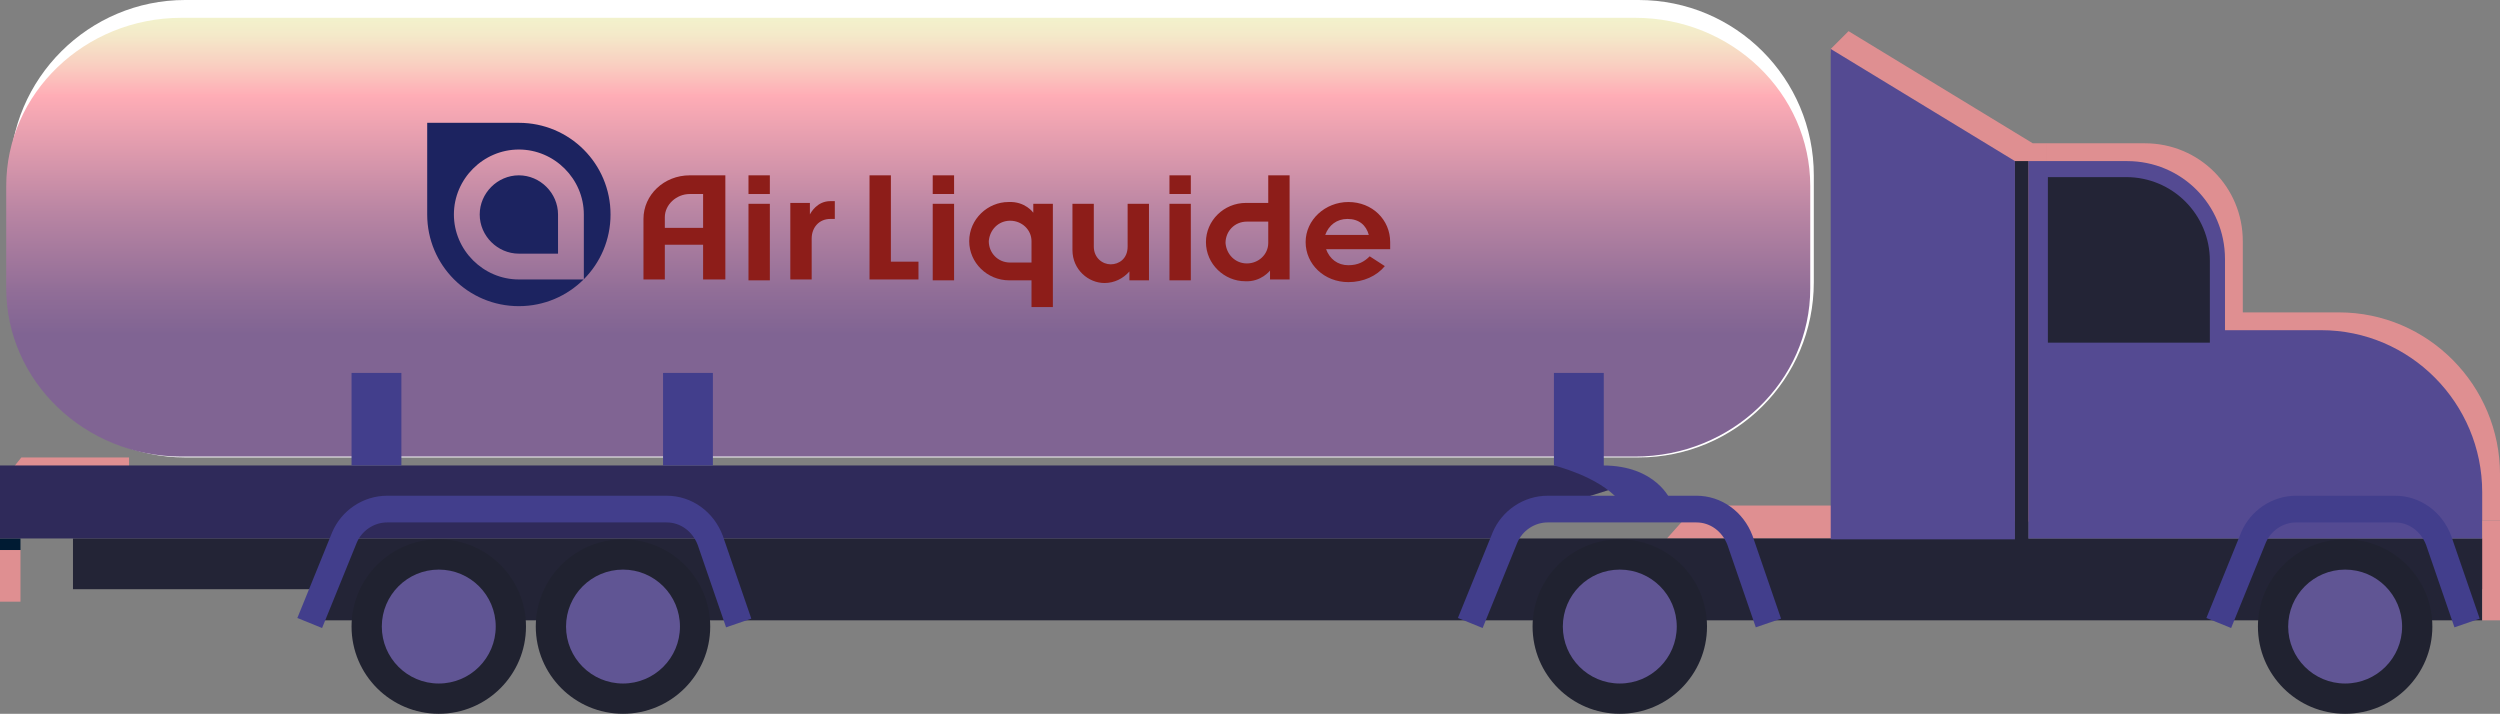 <svg viewBox="0 0 280.9 80.2" xmlns="http://www.w3.org/2000/svg"><rect x="0" y="0" width="280.9" height="80.2" fill="#808080" stroke="none"/><linearGradient id="a" gradientUnits="userSpaceOnUse" x1="102.045" x2="102.045" y1="51.37" y2="2.033"><stop offset=".279" stop-color="#806493"/><stop offset=".373" stop-color="#906d97"/><stop offset=".558" stop-color="#b985a3"/><stop offset=".812" stop-color="#fcabb5"/><stop offset=".823" stop-color="#ffadb6"/><stop offset=".894" stop-color="#f9cfc1"/><stop offset=".96" stop-color="#f4e9c9"/><stop offset="1" stop-color="#f2f2cc"/></linearGradient><path d="M203.8 19.7v12c0 10.9-8.8 19.7-19.7 19.7H20.8C10 51.4 1.1 42.5 1.1 31.7v-12C1.1 8.8 10 0 20.8 0h163.3c10.9 0 19.7 8.8 19.7 19.7z" fill="#fff"/><path d="M203.4 20.9v11.5c0 10.4-8.8 18.9-19.7 18.9H20.4C9.5 51.3.7 42.8.7 32.4V20.9C.7 10.5 9.5 2 20.4 2h163.3c10.9 0 19.7 8.5 19.7 18.9z" fill="url(#a)"/><g fill="#8d1d19"><path d="M91 22.9v1.2c.1-.2.8-1.5 2.3-1.5h.5v2h-.5c-1.3 0-2.1 1-2.1 2.2v4.6h-2.4v-8.6H91zm24.9 4.2c0-1.3-1.1-2.3-2.4-2.3s-2.3 1-2.4 2.3c0 1.3 1 2.4 2.4 2.4h2.4zm.2-3.2v-1h2.2v11.6h-2.4v-3h-2.5c-2.5 0-4.5-2-4.5-4.4 0-2.5 2.1-4.4 4.4-4.4 1.9-.1 2.8 1.2 2.8 1.2z"/><path clip-rule="evenodd" d="M86.5 22.9v8.6h-2.4v-8.6zm0-3.2v2.1h-2.4v-2.1z" fill-rule="evenodd"/><path d="M77.5 21.8c-1.5 0-2.8 1.2-2.8 2.6v1.2H79v-3.8zm1.5 9.6v-3.9h-4.3v3.9h-2.4v-6.8c0-2.7 2.3-4.9 5.2-4.9h4v11.7z"/><path clip-rule="evenodd" d="M107.2 19.7v2.1h-2.4v-2.1zm0 3.2v8.6h-2.4v-8.6zm26.6-3.2v2.1h-2.4v-2.1zm0 3.2v8.6h-2.4v-8.6zm-13.3 0h2.4v4.8c0 1.3 1 2 1.9 2s1.9-.6 1.9-2v-4.8h2.4v8.6h-2.2v-1c-.7.8-1.7 1.3-2.8 1.3-1.8 0-3.6-1.5-3.6-3.7z" fill-rule="evenodd"/><path d="M100.1 19.7v9.7h3.1v2h-5.5V19.7zm42.4 7.6c0 1.3-1.1 2.3-2.4 2.3s-2.3-1-2.4-2.3c0-1.3 1-2.4 2.4-2.4h2.4zm.2 3.1v1h2.2V19.7h-2.4v3.1H140c-2.5 0-4.5 2-4.5 4.4 0 2.5 2.1 4.4 4.4 4.4 1.8.1 2.8-1.2 2.8-1.2zm6.2-4h4.9c-.3-1.1-1.1-1.8-2.4-1.8-1.2 0-2.1.7-2.5 1.8zm2.6 5.3c-2.7 0-4.8-2-4.8-4.5s2.2-4.5 4.8-4.5c2.7 0 4.7 2 4.7 4.5v.8H149c.4 1.1 1.3 1.8 2.5 1.8 1.1 0 1.8-.4 2.4-1l1.7 1.1c-.9 1.1-2.4 1.8-4.1 1.8z"/></g><path d="M58.3 13.8H48v10.3c0 5.7 4.6 10.3 10.3 10.3s10.3-4.6 10.3-10.3S64 13.8 58.3 13.8zm7.3 17.6h-7.3c-4 0-7.3-3.3-7.3-7.3s3.3-7.3 7.3-7.3 7.3 3.3 7.3 7.3zm-7.3-11.7c2.4 0 4.4 2 4.4 4.4v4.4h-4.4c-2.4 0-4.4-2-4.4-4.4s2-4.4 4.4-4.4z" fill="#1c2360"/><path d="M207.7 3.5l-2 2 2 53.1h22.2V16.1h-1.5zm55.1 31.6H252v-8c0-6.1-4.9-11-11-11h-11.1v42.4h51v-5.2c0-10-8.1-18.2-18.1-18.2z" fill="#df8f91"/><path d="M187.3 60.5h20.6v-3.7h-17.3z" fill="#df8f91"/><path d="M8.2 60.5H279v5.7H8.2z" fill="#232436"/><path d="M36.5 64h242.4v5.7H36.5z" fill="#232436"/><path d="M0 54.4h14.5v-3H2.4zm0 7.4h2.3v5.8H0z" fill="#df8f91"/><path d="M0 60.5h2.3v1.3H0z" fill="#001b33"/><circle cx="49.3" cy="70.4" fill="#202230" r="9.8"/><circle cx="49.3" cy="70.4" fill="#605594" r="6.4"/><circle cx="70" cy="70.4" fill="#202230" r="9.8"/><circle cx="70" cy="70.4" fill="#605594" r="6.4"/><circle cx="182" cy="70.4" fill="#202230" r="9.8"/><circle cx="182" cy="70.4" fill="#605594" r="6.4"/><circle cx="263.5" cy="70.4" fill="#202230" r="9.8"/><circle cx="263.5" cy="70.4" fill="#605594" r="6.4"/><path d="M183.8 54.1l-6.2-1.8H0v8.2h169.4l3-2.8z" fill="#2f2a5a"/><path d="M34.8 70l3.9-9.6c.8-1.9 2.7-3.2 4.8-3.2h31.4c2.2 0 4.1 1.4 4.9 3.5L83 70m82.2 0l3.9-9.6c.8-1.9 2.7-3.2 4.8-3.2h16.7c2.2 0 4.1 1.4 4.9 3.5l3.2 9.3" fill="none" stroke="#423e8c" stroke-miterlimit="10" stroke-width="3"/><path d="M39.5 41.9h5.6v10.4h-5.6zm35 0h5.6v10.4h-5.6zm100.1 0h5.6v10.4h-5.6zm0 10.4s5 1.2 7.3 3.9h5.8s-1.6-3.9-7.6-3.9z" fill="#423e8c"/><path d="M226.4 60.6h-20.7V5.5l20.7 12.6zm34.4-23.5H250v-8c0-6.1-4.9-11-11-11h-11.1v42.4h51v-5.2c0-10-8.1-18.2-18.1-18.2z" fill="#544a92"/><path d="M226.4 18.1h1.5v42.5h-1.5zm12.5 1.8h-8.8v18.6h18.2v-9.2c0-5.2-4.2-9.4-9.4-9.4z" fill="#232436"/><path d="M249.3 70l3.9-9.6c.8-1.9 2.7-3.2 4.8-3.2h11.1c2.2 0 4.1 1.4 4.9 3.5l3.2 9.3" fill="none" stroke="#423e8c" stroke-miterlimit="10" stroke-width="3"/><path d="M278.9 58.5h2v11.2h-2z" fill="#df8f91"/></svg>